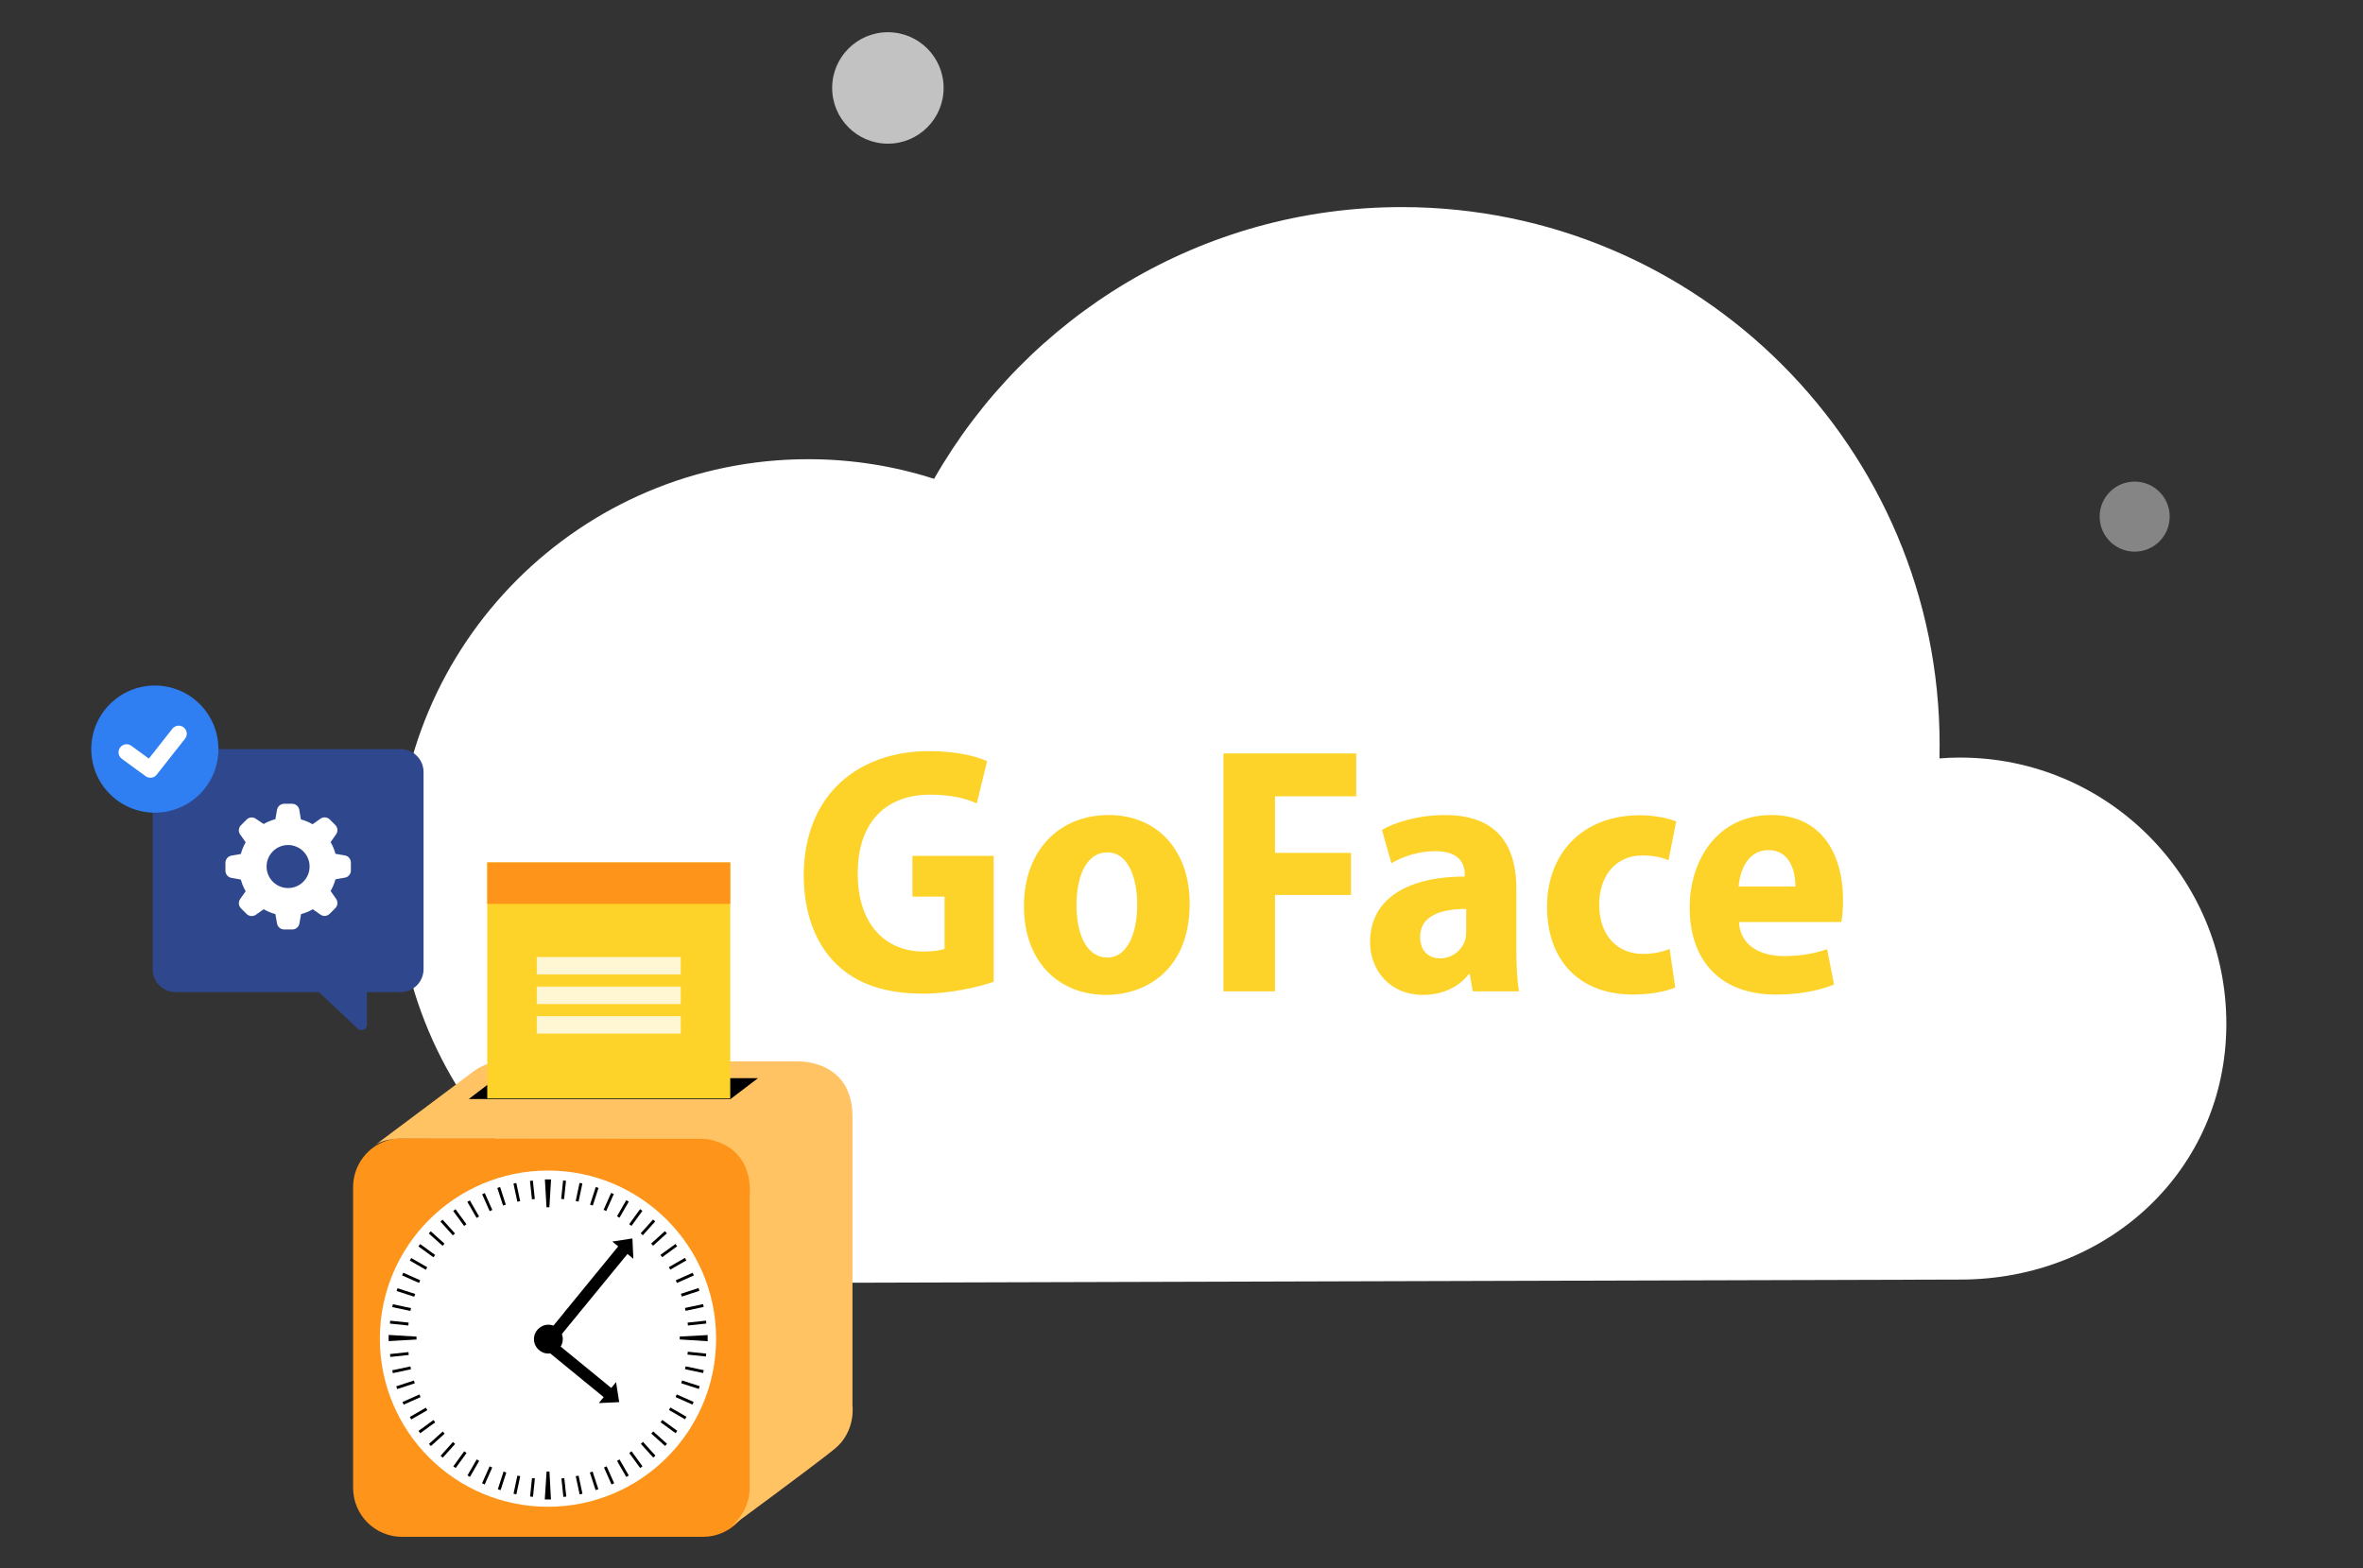 <svg width="440" height="292" viewBox="0 0 440 292" fill="none" xmlns="http://www.w3.org/2000/svg">
<rect x="0" y="0" width="440" height="292" fill="#333333" stroke="none"/>
<g clip-path="url(#clip0_480_2734)">
<path d="M365.004 141.065C363.703 141.065 362.423 141.131 361.136 141.225C361.15 140.382 361.165 139.56 361.165 138.724C361.165 83.4 316.313 38.563 261.004 38.563C223.714 38.563 191.18 58.946 173.932 89.167C166.544 86.789 158.668 85.509 150.495 85.509C108.137 85.509 73.807 119.854 73.807 162.197C73.807 204.541 108.151 238.885 150.495 238.885C151.622 238.885 361.005 238.274 364.997 238.274C392.368 238.274 414.554 217.993 414.554 190.63C414.554 163.266 392.368 141.073 364.997 141.073L365.004 141.065Z" fill="white"/>
<path opacity="0.7" d="M165.329 26.754C171.06 26.754 175.706 22.108 175.706 16.377C175.706 10.646 171.06 6 165.329 6C159.598 6 154.952 10.646 154.952 16.377C154.952 22.108 159.598 26.754 165.329 26.754Z" fill="white"/>
<path opacity="0.4" d="M397.485 102.724C401.087 102.724 404.007 99.803 404.007 96.201C404.007 92.598 401.087 89.678 397.485 89.678C393.882 89.678 390.962 92.598 390.962 96.201C390.962 99.803 393.882 102.724 397.485 102.724Z" fill="white"/>
<path d="M185.021 182.82C182.28 183.794 176.971 185.031 171.925 185.031C164.733 185.031 159.497 183.184 155.767 179.555C151.775 175.737 149.615 169.745 149.659 162.895C149.76 147.741 160.028 139.866 173.008 139.866C178.018 139.866 181.851 140.826 183.799 141.756L181.887 149.603C179.785 148.672 177.197 147.981 173.154 147.981C165.555 147.981 159.715 152.482 159.715 162.684C159.715 172.283 165.002 177.184 171.939 177.184C173.764 177.184 175.219 176.973 175.881 176.675V166.96H169.896V159.376H185.028V182.813L185.021 182.82Z" fill="#FDD32A"/>
<path d="M221.525 168.262C221.525 180.508 213.468 185.263 205.978 185.263C197.121 185.263 190.664 179.111 190.664 168.713C190.664 158.314 197.281 151.77 206.429 151.77C215.577 151.77 221.525 158.423 221.525 168.262ZM200.445 168.516C200.445 174.007 202.335 178.312 206.24 178.312C209.803 178.312 211.752 173.956 211.752 168.48C211.752 163.826 210.254 158.736 206.211 158.736C201.928 158.736 200.452 163.841 200.452 168.516H200.445Z" fill="#FDD32A"/>
<path d="M227.808 140.302H252.532V148.286H237.407V158.816H251.558V166.655H237.407V184.602H227.808V140.302Z" fill="#FDD32A"/>
<path d="M274.231 184.602L273.678 181.409H273.489C271.497 183.947 268.443 185.263 264.93 185.263C258.888 185.263 255.114 180.755 255.114 175.446C255.114 167.04 262.589 163.23 272.733 163.223V162.721C272.733 160.765 271.649 158.496 267.25 158.503C264.189 158.503 261.156 159.492 259.084 160.75L257.324 154.533C259.426 153.326 263.614 151.777 269.075 151.777C279.503 151.777 282.354 158.263 282.354 165.506V176.944C282.354 179.86 282.499 182.689 282.848 184.602H274.231ZM273.009 169.258C268.472 169.258 264.436 170.436 264.436 174.457C264.436 177.228 266.152 178.457 268.144 178.457C270.275 178.457 272.188 177.068 272.82 175.039C272.966 174.552 273.009 173.956 273.009 173.403V169.258V169.258Z" fill="#FDD32A"/>
<path d="M311.935 183.867C310.408 184.58 307.419 185.198 304.016 185.198C294.294 185.198 288.062 179.053 288.062 168.829C288.062 159.252 294.323 151.813 305.361 151.813C307.819 151.813 310.408 152.286 312.117 152.962L310.684 160.19C309.623 159.747 308.081 159.296 305.805 159.296C300.86 159.296 297.755 163.106 297.784 168.473C297.784 174.356 301.296 177.628 305.892 177.628C307.936 177.628 309.535 177.264 310.888 176.69L311.935 183.874V183.867Z" fill="#FDD32A"/>
<path d="M323.795 171.687C324.035 176.094 327.773 178.035 332.187 178.035C335.292 178.035 337.859 177.563 340.222 176.748L341.502 183.336C338.521 184.551 334.688 185.205 330.703 185.205C320.45 185.205 314.626 179.031 314.626 168.996C314.626 160.03 319.883 151.77 329.838 151.77C339.211 151.77 343.182 159.078 343.182 167.571C343.182 169.476 343.022 170.894 342.855 171.694H323.803L323.795 171.687ZM334.31 165.077C334.332 162.154 333.249 158.3 329.3 158.3C325.351 158.3 323.963 162.241 323.744 165.077H334.31Z" fill="#FDD32A"/>
<path d="M130.876 286.181H74.861C69.829 286.181 65.75 282.101 65.75 277.069V221.055C65.75 218.059 67.197 215.412 69.429 213.739C70.942 212.605 72.825 211.943 74.847 211.943H130.861C135.893 211.943 139.973 216.023 139.973 221.055V277.069C139.987 282.101 135.915 286.181 130.876 286.181V286.181Z" fill="#FE941A"/>
<path d="M102.036 280.581C119.325 280.581 133.341 266.566 133.341 249.276C133.341 231.987 119.325 217.972 102.036 217.972C84.747 217.972 70.731 231.987 70.731 249.276C70.731 266.566 84.747 280.581 102.036 280.581Z" fill="white"/>
<path d="M102.298 224.814H101.76L101.461 219.622H102.61L102.298 224.814Z" fill="black"/>
<path d="M126.571 249.422V248.884L131.763 248.607V249.756L126.571 249.422Z" fill="black"/>
<path d="M101.774 274.022H102.312L102.589 279.214H101.44L101.774 274.022V274.022Z" fill="black"/>
<path d="M77.559 248.898V249.436L72.367 249.734V248.586L77.559 248.898V248.898Z" fill="black"/>
<path d="M98.684 219.898L99.222 219.84L99.585 223.273L99.047 223.331L98.684 219.898Z" fill="black"/>
<path d="M95.608 220.4L96.138 220.291L96.858 223.665L96.328 223.774L95.608 220.4Z" fill="black"/>
<path d="M92.605 221.215L93.121 221.047L94.19 224.327L93.673 224.494L92.605 221.215Z" fill="black"/>
<path d="M89.776 222.386L90.27 222.167L91.674 225.316L91.179 225.534L89.776 222.386Z" fill="black"/>
<path d="M87.02 223.803L87.485 223.534L89.209 226.523L88.743 226.792L87.02 223.803Z" fill="black"/>
<path d="M84.387 225.498L84.824 225.178L86.853 227.97L86.416 228.29L84.387 225.498Z" fill="black"/>
<path d="M82.01 227.483L82.409 227.119L84.722 229.679L84.322 230.043L82.01 227.483Z" fill="black"/>
<path d="M79.843 229.686L80.206 229.286L82.773 231.592L82.409 231.991L79.843 229.686Z" fill="black"/>
<path d="M77.915 232.1L78.236 231.664L81.028 233.693L80.708 234.129L77.915 232.1Z" fill="black"/>
<path d="M76.301 234.726L76.57 234.26L79.559 235.984L79.29 236.449L76.301 234.726Z" fill="black"/>
<path d="M74.876 237.496L75.094 237.002L78.243 238.405L78.025 238.9L74.876 237.496Z" fill="black"/>
<path d="M73.851 240.405L74.018 239.889L77.297 240.95L77.13 241.467L73.851 240.405Z" fill="black"/>
<path d="M73.043 243.401L73.153 242.87L76.527 243.583L76.418 244.113L73.043 243.401Z" fill="black"/>
<path d="M72.6 246.469L72.658 245.931L76.09 246.288L76.032 246.826L72.6 246.469Z" fill="black"/>
<path d="M72.622 252.142L76.054 251.778L76.112 252.316L72.68 252.68L72.622 252.142Z" fill="black"/>
<path d="M73.043 255.167L76.418 254.447L76.527 254.978L73.153 255.697L73.043 255.167Z" fill="black"/>
<path d="M73.785 258.148L77.065 257.079L77.232 257.595L73.952 258.664L73.785 258.148Z" fill="black"/>
<path d="M74.949 261.071L78.097 259.668L78.315 260.162L75.167 261.566L74.949 261.071Z" fill="black"/>
<path d="M76.308 263.856L79.297 262.133L79.566 262.598L76.578 264.322L76.308 263.856Z" fill="black"/>
<path d="M77.93 266.452L80.722 264.423L81.042 264.86L78.25 266.889L77.93 266.452Z" fill="black"/>
<path d="M79.872 268.881L82.431 266.569L82.795 266.969L80.235 269.281L79.872 268.881Z" fill="black"/>
<path d="M82.039 271.084L84.344 268.517L84.744 268.881L82.439 271.448L82.039 271.084Z" fill="black"/>
<path d="M84.409 273.048L86.438 270.255L86.874 270.575L84.846 273.368L84.409 273.048Z" fill="black"/>
<path d="M87.042 274.749L88.765 271.761L89.23 272.03L87.507 275.018L87.042 274.749Z" fill="black"/>
<path d="M89.761 276.204L91.165 273.055L91.659 273.273L90.256 276.422L89.761 276.204Z" fill="black"/>
<path d="M92.699 277.316L93.761 274.037L94.277 274.204L93.215 277.484L92.699 277.316Z" fill="black"/>
<path d="M95.622 278.153L96.335 274.778L96.866 274.888L96.153 278.262L95.622 278.153Z" fill="black"/>
<path d="M98.705 278.669L99.062 275.237L99.6 275.295L99.244 278.727L98.705 278.669Z" fill="black"/>
<path d="M104.537 275.309L105.075 275.251L105.439 278.683L104.901 278.742L104.537 275.309Z" fill="black"/>
<path d="M107.206 274.895L107.737 274.786L108.457 278.16L107.926 278.269L107.206 274.895Z" fill="black"/>
<path d="M109.831 274.197L110.348 274.029L111.417 277.309L110.9 277.476L109.831 274.197Z" fill="black"/>
<path d="M112.464 273.273L112.958 273.055L114.362 276.204L113.867 276.422L112.464 273.273Z" fill="black"/>
<path d="M114.892 272.037L115.358 271.768L117.081 274.757L116.616 275.026L114.892 272.037Z" fill="black"/>
<path d="M117.168 270.568L117.605 270.248L119.634 273.041L119.197 273.36L117.168 270.568Z" fill="black"/>
<path d="M119.328 268.859L119.728 268.496L122.04 271.055L121.641 271.419L119.328 268.859Z" fill="black"/>
<path d="M121.27 266.954L121.633 266.554L124.2 268.859L123.837 269.259L121.27 266.954Z" fill="black"/>
<path d="M123 264.845L123.32 264.409L126.113 266.438L125.793 266.874L123 264.845Z" fill="black"/>
<path d="M124.564 262.562L124.833 262.097L127.822 263.82L127.553 264.285L124.564 262.562Z" fill="black"/>
<path d="M125.793 260.155L126.011 259.661L129.16 261.064L128.941 261.558L125.793 260.155Z" fill="black"/>
<path d="M126.84 257.581L127.007 257.064L130.287 258.126L130.119 258.642L126.84 257.581Z" fill="black"/>
<path d="M127.552 254.963L127.662 254.432L131.036 255.145L130.927 255.676L127.552 254.963Z" fill="black"/>
<path d="M128.011 252.243L128.069 251.705L131.501 252.062L131.443 252.6L128.011 252.243Z" fill="black"/>
<path d="M128.032 246.288L131.465 245.924L131.523 246.462L128.091 246.826L128.032 246.288Z" fill="black"/>
<path d="M127.545 243.561L130.919 242.841L131.028 243.372L127.654 244.092L127.545 243.561Z" fill="black"/>
<path d="M126.789 240.921L130.069 239.852L130.236 240.369L126.956 241.438L126.789 240.921Z" fill="black"/>
<path d="M125.829 238.412L128.978 237.009L129.196 237.504L126.047 238.907L125.829 238.412Z" fill="black"/>
<path d="M124.542 235.962L127.531 234.238L127.8 234.704L124.811 236.427L124.542 235.962Z" fill="black"/>
<path d="M122.979 233.671L125.771 231.642L126.091 232.079L123.298 234.108L122.979 233.671Z" fill="black"/>
<path d="M121.248 231.57L123.808 229.257L124.171 229.657L121.612 231.97L121.248 231.57Z" fill="black"/>
<path d="M119.299 229.657L121.604 227.09L122.004 227.454L119.699 230.021L119.299 229.657Z" fill="black"/>
<path d="M117.154 227.956L119.183 225.163L119.619 225.483L117.59 228.276L117.154 227.956Z" fill="black"/>
<path d="M114.885 226.487L116.609 223.498L117.074 223.767L115.351 226.756L114.885 226.487Z" fill="black"/>
<path d="M112.391 225.287L113.794 222.138L114.289 222.356L112.885 225.505L112.391 225.287Z" fill="black"/>
<path d="M109.868 224.32L110.929 221.04L111.446 221.207L110.384 224.487L109.868 224.32Z" fill="black"/>
<path d="M107.199 223.651L107.911 220.277L108.442 220.386L107.73 223.76L107.199 223.651Z" fill="black"/>
<path d="M104.494 223.251L104.85 219.819L105.388 219.877L105.032 223.309L104.494 223.251Z" fill="black"/>
<path d="M102.109 252.047C103.591 252.047 104.792 250.846 104.792 249.364C104.792 247.882 103.591 246.68 102.109 246.68C100.627 246.68 99.425 247.882 99.425 249.364C99.425 250.846 100.627 252.047 102.109 252.047Z" fill="black"/>
<path d="M115.3 261.108L114.711 257.363L113.823 258.461L101.469 248.353L100.073 250.076L112.405 260.162L111.496 261.275L115.292 261.1L115.3 261.108Z" fill="black"/>
<path d="M102.756 250.687L106.726 245.844L107.373 245.059L116.834 233.511L117.932 234.398L117.757 230.617L114.013 231.192L115.111 232.1L105.003 244.455H105.017L101.047 249.298L102.756 250.694V250.687Z" fill="black"/>
<path d="M69.633 213.39L87.529 199.996C87.529 199.996 90.037 197.647 93.63 197.647H148.335C148.335 197.647 158.734 197.087 158.734 207.958V261.74C158.734 261.74 159.395 266.569 155.389 269.826C151.382 273.07 135.98 284.392 135.98 284.392C135.98 284.392 139.587 281.745 139.587 277.127V222.509C139.587 222.509 140.787 213.448 131.21 212.038L75.77 212.001C75.77 212.001 71.575 211.754 69.64 213.398L69.633 213.39Z" fill="#FFC364"/>
<path d="M136.031 204.657H87.281L92.386 200.774H141.136L136.031 204.657Z" fill="black"/>
<path d="M90.728 160.597H135.973V204.533H90.728V160.597V160.597Z" fill="#FDD32A"/>
<path d="M90.728 160.597H135.973V168.313H90.728V160.597V160.597Z" fill="#FE941A"/>
<path d="M100.087 178.268H126.622V181.424H100.087V178.268V178.268Z" fill="#FFF6D4"/>
<path d="M126.76 181.467H99.949V178.224H126.76V181.467ZM100.225 181.38H126.484V178.311H100.225V181.38V181.38Z" fill="#FFF6D4"/>
<path d="M100.087 183.772H126.622V186.928H100.087V183.772V183.772Z" fill="#FFF6D4"/>
<path d="M126.76 186.958H99.949V183.714H126.76V186.958ZM100.225 186.87H126.484V183.802H100.225V186.87V186.87Z" fill="#FFF6D4"/>
<path d="M100.087 189.255H126.622V192.411H100.087V189.255V189.255Z" fill="#FFF6D4"/>
<path d="M126.76 192.448H99.949V189.204H126.76V192.448ZM100.225 192.36H126.484V189.292H100.225V192.36V192.36Z" fill="#FFF6D4"/>
<path d="M74.592 139.495H32.7C30.338 139.495 28.424 141.409 28.424 143.771V180.471C28.424 182.833 30.338 184.747 32.7 184.747H74.592C76.954 184.747 78.868 182.833 78.868 180.471V143.771C78.868 141.409 76.954 139.495 74.592 139.495Z" fill="#2F478D"/>
<path d="M53.642 179.322L66.608 191.553C67.255 192.164 68.317 191.706 68.317 190.819V175.635L53.642 179.33V179.322Z" fill="#2F478D"/>
<path d="M37.204 147.865C41.827 143.242 41.827 135.746 37.204 131.123C32.581 126.5 25.085 126.5 20.462 131.123C15.839 135.746 15.839 143.242 20.462 147.865C25.085 152.488 32.581 152.488 37.204 147.865Z" fill="#2F7FF2"/>
<path d="M23.574 140.091L28.002 143.327L33.274 136.63" stroke="white" stroke-width="3" stroke-linecap="round" stroke-linejoin="round"/>
<path d="M64.216 159.296L62.463 158.99C62.259 158.227 61.954 157.492 61.561 156.809L62.587 155.355C62.965 154.816 62.899 154.089 62.434 153.631L61.387 152.584C60.914 152.133 60.187 152.075 59.663 152.46L58.209 153.486C57.526 153.093 56.791 152.788 56.028 152.584L55.729 150.795C55.62 150.162 55.075 149.69 54.428 149.675H52.915C52.261 149.675 51.701 150.148 51.584 150.795L51.279 152.54C50.516 152.744 49.781 153.049 49.098 153.442L47.643 152.468C47.105 152.09 46.378 152.155 45.92 152.62L44.873 153.667C44.407 154.133 44.349 154.86 44.72 155.391L45.745 156.845C45.353 157.529 45.047 158.263 44.844 159.027L43.098 159.332C42.451 159.441 41.978 160.008 41.978 160.663V162.146C41.978 162.801 42.451 163.361 43.098 163.477L44.844 163.782C45.047 164.546 45.353 165.28 45.745 165.964L44.72 167.418C44.342 167.956 44.407 168.684 44.873 169.142L45.92 170.189C46.385 170.654 47.112 170.712 47.643 170.342L49.098 169.316C49.781 169.709 50.516 170.014 51.279 170.218L51.584 171.963C51.694 172.61 52.261 173.083 52.915 173.083H54.42C55.075 173.083 55.635 172.61 55.751 171.963L56.057 170.218C56.82 170.014 57.555 169.709 58.238 169.316L59.663 170.313C60.202 170.691 60.929 170.625 61.387 170.16L62.434 169.113C62.899 168.647 62.958 167.92 62.587 167.389L61.561 165.92C61.954 165.237 62.259 164.502 62.463 163.739L64.216 163.433C64.863 163.324 65.335 162.757 65.335 162.103V160.619C65.335 159.965 64.863 159.405 64.216 159.296V159.296ZM53.642 165.368C51.432 165.368 49.636 163.572 49.636 161.361C49.636 159.15 51.432 157.354 53.642 157.354C55.853 157.354 57.649 159.15 57.649 161.361V161.383C57.635 163.586 55.846 165.368 53.642 165.368Z" fill="white"/>
</g>
<defs>
<clipPath id="clip0_480_2734">
<rect width="407" height="280.181" fill="white" transform="translate(17 6)"/>
</clipPath>
</defs>
</svg>
